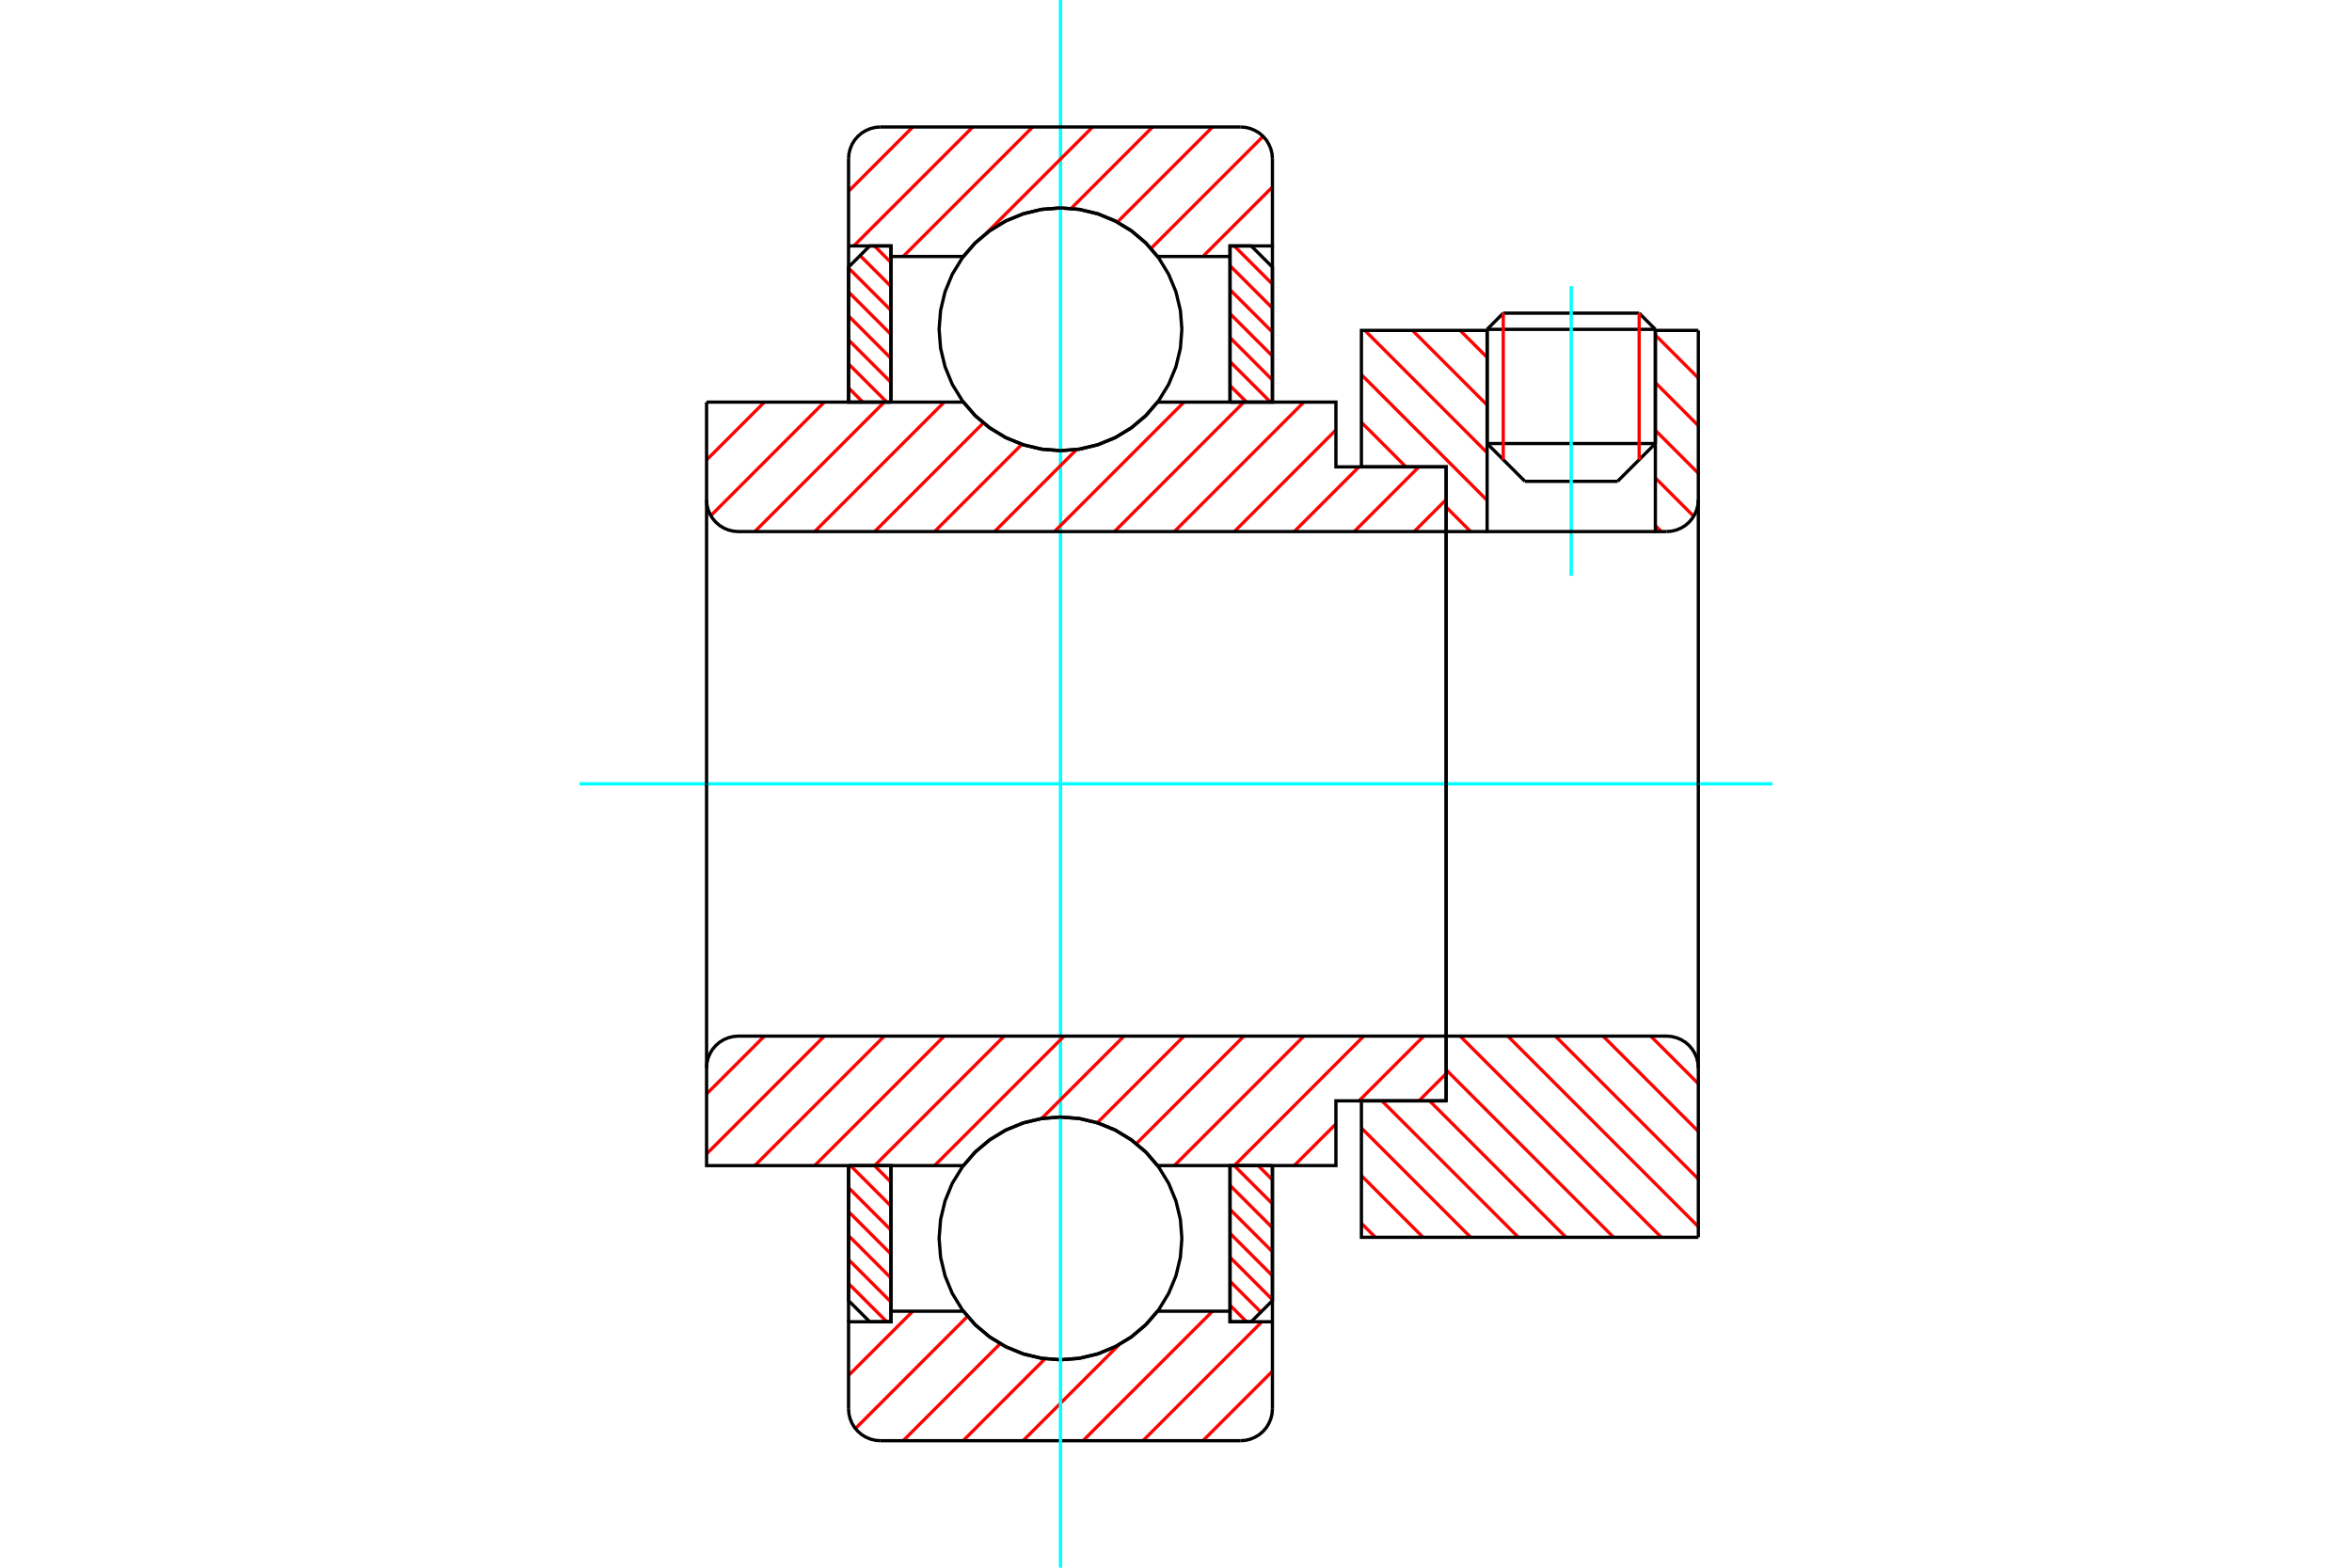 <?xml version="1.0" standalone="no"?>
<!DOCTYPE svg PUBLIC "-//W3C//DTD SVG 1.1//EN"
	"http://www.w3.org/Graphics/SVG/1.1/DTD/svg11.dtd">
<svg xmlns="http://www.w3.org/2000/svg" height="100%" width="100%" viewBox="0 0 36000 24000">
	<rect x="-1800" y="-1200" width="39600" height="26400" style="fill:#FFF"/>
	<g style="fill:none; fill-rule:evenodd" transform="matrix(1 0 0 1 0 0)">
		<g style="fill:none; stroke:#000; stroke-width:50; shape-rendering:geometricPrecision">
			<line x1="25337" y1="5042" x2="22762" y2="5042"/>
			<line x1="23009" y1="4794" x2="25089" y2="4794"/>
			<line x1="22762" y1="6790" x2="25337" y2="6790"/>
			<line x1="24758" y1="7369" x2="23341" y2="7369"/>
			<line x1="23009" y1="4794" x2="22762" y2="5042"/>
			<line x1="25337" y1="5042" x2="25089" y2="4794"/>
			<line x1="24758" y1="7369" x2="25337" y2="6790"/>
			<line x1="22762" y1="6790" x2="23341" y2="7369"/>
			<line x1="22762" y1="5042" x2="22762" y2="6790"/>
			<line x1="25337" y1="6790" x2="25337" y2="5042"/>
		</g>
		<g style="fill:none; stroke:#0FF; stroke-width:50; shape-rendering:geometricPrecision">
			<line x1="24049" y1="8815" x2="24049" y2="4381"/>
		</g>
		<g style="fill:none; stroke:#F00; stroke-width:50; shape-rendering:geometricPrecision">
			<line x1="25089" y1="4794" x2="25089" y2="7038"/>
			<line x1="23009" y1="7038" x2="23009" y2="4794"/>
			<line x1="12988" y1="19650" x2="13573" y2="20235"/>
			<line x1="12988" y1="19283" x2="13637" y2="19932"/>
			<line x1="12988" y1="18916" x2="13637" y2="19565"/>
			<line x1="12988" y1="18549" x2="13637" y2="19198"/>
			<line x1="12988" y1="18182" x2="13637" y2="18831"/>
			<line x1="13017" y1="17844" x2="13637" y2="18464"/>
			<line x1="13384" y1="17844" x2="13637" y2="18097"/>
		</g>
		<g style="fill:none; stroke:#000; stroke-width:50; shape-rendering:geometricPrecision">
			<polyline points="12988,17844 12988,19911 13312,20235 13637,20235 13637,17844 12988,17844"/>
		</g>
		<g style="fill:none; stroke:#0FF; stroke-width:50; shape-rendering:geometricPrecision">
			<line x1="8870" y1="12000" x2="27130" y2="12000"/>
		</g>
		<g style="fill:none; stroke:#F00; stroke-width:50; shape-rendering:geometricPrecision">
			<line x1="12988" y1="5938" x2="13206" y2="6156"/>
			<line x1="12988" y1="5571" x2="13573" y2="6156"/>
			<line x1="12988" y1="5204" x2="13637" y2="5853"/>
			<line x1="12988" y1="4837" x2="13637" y2="5486"/>
			<line x1="12988" y1="4470" x2="13637" y2="5119"/>
			<line x1="12988" y1="4103" x2="13637" y2="4752"/>
			<line x1="13165" y1="3913" x2="13637" y2="4385"/>
			<line x1="13384" y1="3765" x2="13637" y2="4018"/>
		</g>
		<g style="fill:none; stroke:#000; stroke-width:50; shape-rendering:geometricPrecision">
			<polyline points="13637,6156 13637,3765 13312,3765 12988,4089 12988,6156 13637,6156"/>
		</g>
		<g style="fill:none; stroke:#F00; stroke-width:50; shape-rendering:geometricPrecision">
			<line x1="19257" y1="17844" x2="19476" y2="18062"/>
			<line x1="18891" y1="17844" x2="19476" y2="18429"/>
			<line x1="18827" y1="18147" x2="19476" y2="18796"/>
			<line x1="18827" y1="18514" x2="19476" y2="19163"/>
			<line x1="18827" y1="18881" x2="19476" y2="19530"/>
			<line x1="18827" y1="19248" x2="19476" y2="19897"/>
			<line x1="18827" y1="19615" x2="19299" y2="20087"/>
			<line x1="18827" y1="19982" x2="19080" y2="20235"/>
		</g>
		<g style="fill:none; stroke:#000; stroke-width:50; shape-rendering:geometricPrecision">
			<polyline points="19476,17844 19476,19911 19151,20235 18827,20235 18827,17844 19476,17844"/>
		</g>
		<g style="fill:none; stroke:#F00; stroke-width:50; shape-rendering:geometricPrecision">
			<line x1="18891" y1="3765" x2="19476" y2="4350"/>
			<line x1="18827" y1="4068" x2="19476" y2="4717"/>
			<line x1="18827" y1="4435" x2="19476" y2="5084"/>
			<line x1="18827" y1="4802" x2="19476" y2="5451"/>
			<line x1="18827" y1="5169" x2="19476" y2="5818"/>
			<line x1="18827" y1="5536" x2="19447" y2="6156"/>
			<line x1="18827" y1="5903" x2="19080" y2="6156"/>
		</g>
		<g style="fill:none; stroke:#000; stroke-width:50; shape-rendering:geometricPrecision">
			<polyline points="18827,6156 18827,3765 19151,3765 19476,4089 19476,6156 18827,6156"/>
			<polyline points="18090,5041 18067,4751 17999,4467 17887,4198 17735,3949 17546,3727 17324,3538 17075,3386 16806,3274 16522,3206 16232,3183 15941,3206 15658,3274 15388,3386 15140,3538 14918,3727 14729,3949 14576,4198 14465,4467 14397,4751 14374,5041 14397,5332 14465,5615 14576,5885 14729,6133 14918,6355 15140,6544 15388,6697 15658,6808 15941,6876 16232,6899 16522,6876 16806,6808 17075,6697 17324,6544 17546,6355 17735,6133 17887,5885 17999,5615 18067,5332 18090,5041"/>
			<polyline points="18090,18959 18067,18668 17999,18385 17887,18115 17735,17867 17546,17645 17324,17456 17075,17303 16806,17192 16522,17124 16232,17101 15941,17124 15658,17192 15388,17303 15140,17456 14918,17645 14729,17867 14576,18115 14465,18385 14397,18668 14374,18959 14397,19249 14465,19533 14576,19802 14729,20051 14918,20273 15140,20462 15388,20614 15658,20726 15941,20794 16232,20817 16522,20794 16806,20726 17075,20614 17324,20462 17546,20273 17735,20051 17887,19802 17999,19533 18067,19249 18090,18959"/>
		</g>
		<g style="fill:none; stroke:#F00; stroke-width:50; shape-rendering:geometricPrecision">
			<line x1="25266" y1="15862" x2="25995" y2="16591"/>
			<line x1="24537" y1="15862" x2="25995" y2="17321"/>
			<line x1="23807" y1="15862" x2="25995" y2="18050"/>
			<line x1="23078" y1="15862" x2="25995" y2="18780"/>
			<line x1="22348" y1="15862" x2="25428" y2="18942"/>
			<line x1="22135" y1="16378" x2="24698" y2="18942"/>
			<line x1="21881" y1="16853" x2="23969" y2="18942"/>
			<line x1="21151" y1="16853" x2="23240" y2="18942"/>
			<line x1="20838" y1="17269" x2="22510" y2="18942"/>
			<line x1="20838" y1="17998" x2="21781" y2="18942"/>
			<line x1="20838" y1="18728" x2="21051" y2="18942"/>
		</g>
		<g style="fill:none; stroke:#000; stroke-width:50; shape-rendering:geometricPrecision">
			<line x1="25995" y1="12000" x2="25995" y2="18942"/>
			<polyline points="25995,16349 25989,16273 25971,16199 25942,16128 25902,16063 25853,16005 25795,15955 25729,15915 25659,15886 25584,15868 25508,15862 22135,15862 22135,12000"/>
			<polyline points="22135,15862 22135,16853 20838,16853 20838,18942 25995,18942"/>
		</g>
		<g style="fill:none; stroke:#F00; stroke-width:50; shape-rendering:geometricPrecision">
			<line x1="25337" y1="5129" x2="25995" y2="5788"/>
			<line x1="25337" y1="5858" x2="25995" y2="6517"/>
			<line x1="25337" y1="6588" x2="25995" y2="7246"/>
			<line x1="25337" y1="7317" x2="25924" y2="7904"/>
			<line x1="22348" y1="5058" x2="22762" y2="5472"/>
			<line x1="25337" y1="8047" x2="25428" y2="8138"/>
			<line x1="21619" y1="5058" x2="22762" y2="6201"/>
			<line x1="20890" y1="5058" x2="22762" y2="6931"/>
			<line x1="20838" y1="5736" x2="22762" y2="7660"/>
			<line x1="20838" y1="6465" x2="21519" y2="7147"/>
			<line x1="22135" y1="7763" x2="22510" y2="8138"/>
		</g>
		<g style="fill:none; stroke:#000; stroke-width:50; shape-rendering:geometricPrecision">
			<line x1="25995" y1="12000" x2="25995" y2="5058"/>
			<polyline points="25508,8138 25584,8132 25659,8114 25729,8085 25795,8045 25853,7995 25902,7937 25942,7872 25971,7801 25989,7727 25995,7651"/>
			<polyline points="25508,8138 25337,8138 25337,5058"/>
			<polyline points="25337,8138 22762,8138 22762,5058"/>
			<polyline points="22762,8138 22135,8138 22135,12000"/>
			<polyline points="22135,8138 22135,7147 20838,7147 20838,5058 22762,5058"/>
			<line x1="25337" y1="5058" x2="25995" y2="5058"/>
		</g>
		<g style="fill:none; stroke:#F00; stroke-width:50; shape-rendering:geometricPrecision">
			<line x1="19476" y1="20992" x2="18412" y2="22056"/>
			<line x1="19315" y1="20235" x2="17494" y2="22056"/>
			<line x1="18559" y1="20074" x2="16577" y2="22056"/>
			<line x1="17131" y1="20584" x2="15659" y2="22056"/>
			<line x1="15996" y1="20801" x2="14742" y2="22056"/>
			<line x1="15309" y1="20571" x2="13824" y2="22056"/>
			<line x1="14809" y1="20153" x2="13093" y2="21870"/>
			<line x1="13971" y1="20074" x2="12988" y2="21057"/>
		</g>
		<g style="fill:none; stroke:#000; stroke-width:50; shape-rendering:geometricPrecision">
			<polyline points="19476,17844 19476,20235 19476,21569"/>
			<polyline points="18989,22056 19065,22050 19139,22032 19210,22002 19275,21963 19333,21913 19383,21855 19422,21790 19452,21719 19470,21645 19476,21569"/>
			<line x1="18989" y1="22056" x2="13475" y2="22056"/>
			<polyline points="12988,21569 12994,21645 13012,21719 13041,21790 13081,21855 13131,21913 13189,21963 13254,22002 13324,22032 13399,22050 13475,22056"/>
			<polyline points="12988,21569 12988,20235 13637,20235 13637,20074 13637,17844"/>
			<polyline points="13637,20074 14745,20074 14935,20289 15155,20473 15401,20621 15667,20729 15946,20795 16232,20817 16518,20795 16797,20729 17063,20621 17309,20473 17529,20289 17718,20074 18827,20074 18827,17844"/>
			<polyline points="18827,20074 18827,20235 19476,20235"/>
			<line x1="12988" y1="20235" x2="12988" y2="17844"/>
		</g>
		<g style="fill:none; stroke:#0FF; stroke-width:50; shape-rendering:geometricPrecision">
			<line x1="16232" y1="24000" x2="16232" y2="0"/>
		</g>
		<g style="fill:none; stroke:#F00; stroke-width:50; shape-rendering:geometricPrecision">
			<line x1="19476" y1="2863" x2="18412" y2="3926"/>
			<line x1="19333" y1="2088" x2="17617" y2="3804"/>
			<line x1="18559" y1="1944" x2="17103" y2="3400"/>
			<line x1="17641" y1="1944" x2="16395" y2="3191"/>
			<line x1="16724" y1="1944" x2="15100" y2="3568"/>
			<line x1="14757" y1="3911" x2="14742" y2="3926"/>
			<line x1="15806" y1="1944" x2="13824" y2="3926"/>
			<line x1="14889" y1="1944" x2="13068" y2="3765"/>
			<line x1="13971" y1="1944" x2="12988" y2="2928"/>
		</g>
		<g style="fill:none; stroke:#000; stroke-width:50; shape-rendering:geometricPrecision">
			<polyline points="12988,6156 12988,3765 12988,2431"/>
			<polyline points="13475,1944 13399,1950 13324,1968 13254,1998 13189,2037 13131,2087 13081,2145 13041,2210 13012,2281 12994,2355 12988,2431"/>
			<line x1="13475" y1="1944" x2="18989" y2="1944"/>
			<polyline points="19476,2431 19470,2355 19452,2281 19422,2210 19383,2145 19333,2087 19275,2037 19210,1998 19139,1968 19065,1950 18989,1944"/>
			<polyline points="19476,2431 19476,3765 18827,3765 18827,3926 18827,6156"/>
			<polyline points="18827,3926 17718,3926 17529,3711 17309,3527 17063,3379 16797,3271 16518,3205 16232,3183 15946,3205 15667,3271 15401,3379 15155,3527 14935,3711 14745,3926 13637,3926 13637,6156"/>
			<polyline points="13637,3926 13637,3765 12988,3765"/>
			<line x1="19476" y1="3765" x2="19476" y2="6156"/>
		</g>
		<g style="fill:none; stroke:#F00; stroke-width:50; shape-rendering:geometricPrecision">
			<line x1="22135" y1="16436" x2="21718" y2="16853"/>
			<line x1="21792" y1="15862" x2="20801" y2="16853"/>
			<line x1="20448" y1="17206" x2="19810" y2="17844"/>
			<line x1="20874" y1="15862" x2="18893" y2="17844"/>
			<line x1="19957" y1="15862" x2="17975" y2="17844"/>
			<line x1="19039" y1="15862" x2="17393" y2="17509"/>
			<line x1="18122" y1="15862" x2="16795" y2="17189"/>
			<line x1="17205" y1="15862" x2="15943" y2="17124"/>
			<line x1="16287" y1="15862" x2="14305" y2="17844"/>
			<line x1="15370" y1="15862" x2="13388" y2="17844"/>
			<line x1="14452" y1="15862" x2="12470" y2="17844"/>
			<line x1="13535" y1="15862" x2="11553" y2="17844"/>
			<line x1="12617" y1="15862" x2="10815" y2="17665"/>
			<line x1="11700" y1="15862" x2="10815" y2="16747"/>
		</g>
		<g style="fill:none; stroke:#000; stroke-width:50; shape-rendering:geometricPrecision">
			<line x1="22135" y1="12000" x2="22135" y2="16853"/>
			<polyline points="22135,15862 11301,15862 11225,15868 11151,15886 11080,15915 11015,15955 10957,16005 10907,16063 10868,16128 10838,16199 10820,16273 10815,16349 10815,17844 11463,17844 14745,17844"/>
			<polyline points="17718,17844 17529,17628 17309,17445 17063,17297 16797,17189 16518,17123 16232,17101 15946,17123 15667,17189 15401,17297 15155,17445 14935,17628 14745,17844"/>
			<polyline points="17718,17844 20448,17844 20448,16853 22135,16853"/>
			<line x1="10815" y1="12000" x2="10815" y2="16349"/>
		</g>
		<g style="fill:none; stroke:#F00; stroke-width:50; shape-rendering:geometricPrecision">
			<line x1="22135" y1="7648" x2="21645" y2="8138"/>
			<line x1="21718" y1="7147" x2="20728" y2="8138"/>
			<line x1="20801" y1="7147" x2="19810" y2="8138"/>
			<line x1="20448" y1="6582" x2="18893" y2="8138"/>
			<line x1="19957" y1="6156" x2="17975" y2="8138"/>
			<line x1="19039" y1="6156" x2="17058" y2="8138"/>
			<line x1="18122" y1="6156" x2="16140" y2="8138"/>
			<line x1="16478" y1="6882" x2="15223" y2="8138"/>
			<line x1="15641" y1="6802" x2="14305" y2="8138"/>
			<line x1="15051" y1="6475" x2="13388" y2="8138"/>
			<line x1="14452" y1="6156" x2="12470" y2="8138"/>
			<line x1="13535" y1="6156" x2="11553" y2="8138"/>
			<line x1="12617" y1="6156" x2="10880" y2="7894"/>
			<line x1="11700" y1="6156" x2="10815" y2="7041"/>
		</g>
		<g style="fill:none; stroke:#000; stroke-width:50; shape-rendering:geometricPrecision">
			<line x1="10815" y1="12000" x2="10815" y2="6156"/>
			<polyline points="10815,7651 10820,7727 10838,7801 10868,7872 10907,7937 10957,7995 11015,8045 11080,8085 11151,8114 11225,8132 11301,8138 22135,8138 22135,7147 20448,7147 20448,6156 17718,6156"/>
			<polyline points="14745,6156 14935,6372 15155,6555 15401,6703 15667,6811 15946,6877 16232,6899 16518,6877 16797,6811 17063,6703 17309,6555 17529,6372 17718,6156"/>
			<polyline points="14745,6156 11463,6156 10815,6156"/>
			<line x1="22135" y1="12000" x2="22135" y2="8138"/>
		</g>
	</g>
</svg>
